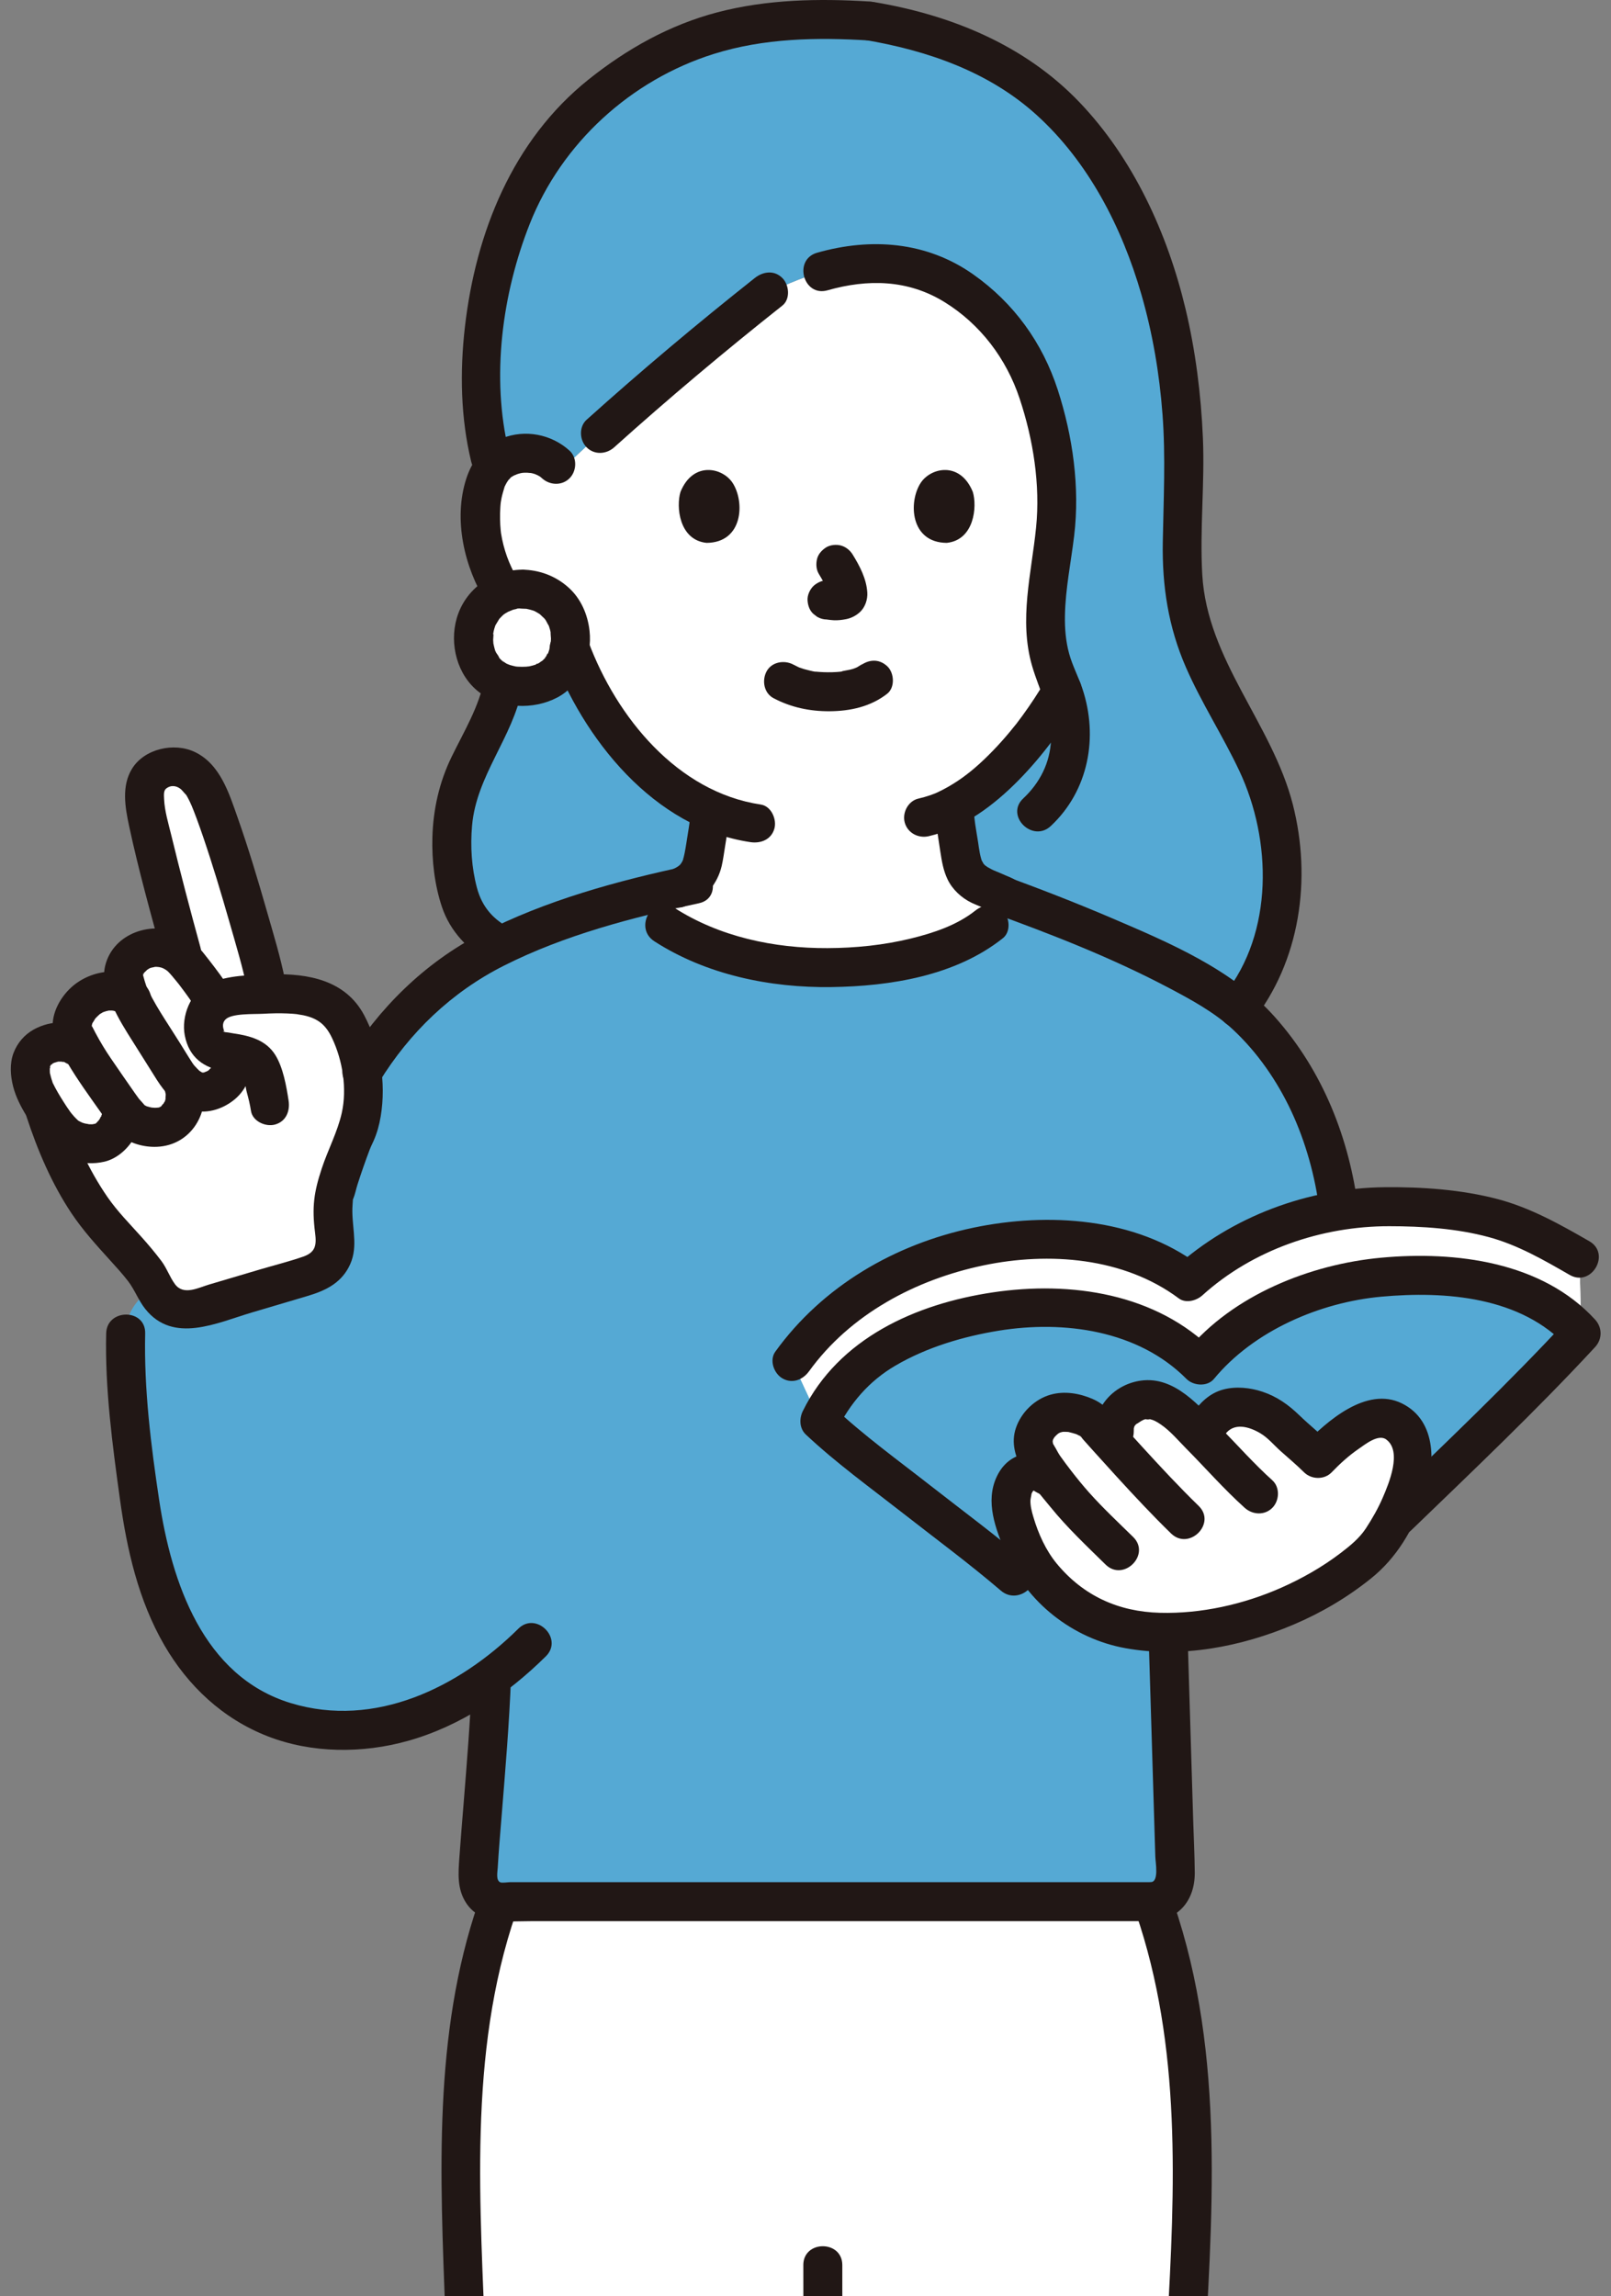 <svg fill="none" height="124" viewBox="0 0 87 124" width="87" xmlns="http://www.w3.org/2000/svg" xmlns:xlink="http://www.w3.org/1999/xlink"><rect x="0" y="0" width="87" height="124" fill="#808080" stroke="none"/><clipPath id="a"><path d="m.578 0h85.858v220h-85.858z"/></clipPath><g clip-path="url(#a)"><g fill="#fff"><path d="m33.183 22.736c-1.125.995-2.141 1.927-2.895 2.676-.474-.702-1.27-.958-1.931-.935-1.185.042-1.69.683-1.907 1.059-.648 1.124-.62 3.194-.185 4.475.308.907.812 2.295 2.029 3.29.539.441 1.351.72 2.103.527.551 1.871 1.548 4.13 3.3 6.226 1.44 1.723 2.955 2.978 4.661 3.719-.05.581-.131 1.133-.234 1.732-.187 1.034-.125 1.956-1.564 2.477-.041.015-.948.437-1.973.912.698.561 1.279 1.029 1.279 1.029 2.599 1.714 5.963 2.334 8.717 2.334 3.243 0 6.848-.708 8.832-2.334l1.381-1.25c-.785-.371-1.434-.678-1.471-.691-1.44-.52-1.383-1.442-1.564-2.477-.116-.661-.202-1.317-.253-1.981 2.55-1.354 4.706-4.269 5.864-6.242-.079-.218-.169-.436-.269-.655-1.65-3.59.44-7.17-.11-11.044-.492-3.463-1.148-6.677-4.168-9.236-3.134-2.656-6.557-2.896-11.501-.445-1.718 1.367-5.279 4.302-8.141 6.833z"/><path d="m28.19 31.816c-1.547 0-2.616 1.198-2.616 2.6 0 1.623 1.012 2.648 2.616 2.648 1.642 0 2.616-1.026 2.616-2.648 0-1.412-1.075-2.6-2.617-2.6z"/><path d="m17.998 65.937c-.038-.475-.038-.921.025-1.294-.01-.197.87-2.823 1.129-3.312.378-.706.545-2.117.473-2.77-.118-1.077-.397-2.616-1.198-3.738-.161-.223-.357-.404-.584-.551-.026-.019-.056-.036-.082-.05-.203-.125-.426-.223-.666-.298-.092-.029-.187-.056-.285-.079-.05-.013-.099-.023-.148-.033-.049-.013-.095-.023-.141-.029-.072-.016-.144-.026-.216-.036-.05-.006-.095-.013-.141-.019-.01 0-.023-.003-.036-.003-.555-.065-1.13-.065-1.654-.042l-.09-.46c-.278-1.417-2.639-9.838-3.489-10.924-.526-.672-1.15-1.19-2.307-.696-.991.423-.831 1.567-.643 2.514.206 1.041 1.235 5.058 1.969 7.702-.553-.621-1.484-.844-2.226-.505-.787.359-1.09 1.029-1.001 1.514 0 0 .073.399.17.926-.514-.329-1.276-.292-1.841.01-.679.364-1.364 1.337-1.029 2.04 0 0 .224.471.449.941l-.14-.115c-.863-.71-2.361-.273-2.605.673-.187.726.128 1.583.533 2.247.048.079.1.163.154.252.051.155.079.243.079.243.548 1.697 1.615 4.29 3.213 6.138.742.857 1.599 1.706 2.271 2.626.196.268.349.543.475.828.379.849 1.316 1.296 2.207 1.031 2.271-.673 4.664-1.383 6.184-1.833.871-.259 1.433-1.116 1.297-2.015-.045-.297-.082-.594-.104-.881z"/><path d="m44.266 76.73c1.144-2.377 2.811-3.659 4.873-4.551 2.548-1.103 5.266-1.651 7.986-1.553 2.699.096 5.678 1.015 7.69 3.095 1.644-2.044 4.714-3.63 7.084-4.271 2.339-.633 4.774-.654 7.166-.413 2.789.282 5.113 1.606 6.329 2.97l-.096-4.063c-2.71-1.563-4.096-2.272-7.136-2.593-2.313-.244-4.942-.326-7.205.286-2.262.612-5.163 1.635-6.771 3.572-1.81-1.382-4.342-2.166-7.062-2.263s-5.438.45-7.986 1.553c-1.121.485-2.32 1.104-3.28 1.894-1.014.835-2.285 1.999-3.082 3.134z"/><path d="m76.026 80.218c-.002.005-.003.011-.005.016-.365 1.209-.973 2.353-1.745 3.401-2.034 1.964-4.773 3.346-7.377 3.994-3.471.863-7.518.947-10.146-1.951-1.16-1.278-1.253-1.643-1.827-3.08-.283-.709-.404-1.585-.287-2.035.155-.597.705-1.579 2.078-.78l.14.081c-.277-.381-.554-.761-.554-.761-.095-.131-.146-.282-.235-.416-.464-.706-.341-1.511.459-2.113.907-.682 2.301-.042 2.55.239.348.393.78.876 1.254 1.401-.369-1.291-.125-2.044 1.092-2.529 1.164-.464 2.505.7 3.349 1.971.443-.597.78-1.462 1.663-1.623.878-.16 2.083.213 2.833.986.65.671 1.22 1.058 1.903 1.75.586-.622 1.249-1.171 1.97-1.632.61-.389 1.371-.721 2.036-.437.417.178.708.57.9.98.373.798.203 1.696-.05 2.54z"/><path d="m62.212 102.695c-.021 0-.042.002-.062.002h-35.016c-.008 0-.016-.001-.025-.001l-.262.34c-2.531 7.271-1.975 15.181-1.71 22.874.823 23.87 2.402 50.062 4.028 73.987.015.219.163.408.374.471 4.739 1.416 10.456 1.444 15.063.055 4.606 1.389 10.329 1.362 15.069-.056.21-.062.357-.249.374-.467 1.726-22.883 2.723-51.134 4.026-73.99.438-7.686.821-15.603-1.71-22.874z"/><path d="m17.998 65.937c-.038-.475-.038-.921.025-1.294-.01-.197.87-2.823 1.129-3.312.378-.706.545-2.117.473-2.77-.118-1.077-.397-2.616-1.198-3.738-.161-.223-.357-.404-.584-.551-.026-.019-.056-.036-.082-.05-.203-.125-.426-.223-.666-.298-.092-.029-.187-.056-.285-.079-.05-.013-.099-.023-.148-.033-.049-.013-.095-.023-.141-.029-.072-.016-.144-.026-.216-.036-.05-.006-.095-.013-.141-.019-.01 0-.023-.003-.036-.003-.555-.065-1.13-.065-1.654-.042l-.09-.46c-.278-1.417-2.639-9.838-3.489-10.924-.526-.672-1.15-1.19-2.307-.696-.991.423-.831 1.567-.643 2.514.206 1.041 1.235 5.058 1.969 7.702-.553-.621-1.484-.844-2.226-.505-.787.359-1.09 1.029-1.001 1.514 0 0 .073.399.17.926-.514-.329-1.276-.292-1.841.01-.679.364-1.364 1.337-1.029 2.04 0 0 .224.471.449.941l-.14-.115c-.863-.71-2.361-.273-2.605.673-.187.726.128 1.583.533 2.247.048.079.1.163.154.252.051.155.079.243.079.243.548 1.697 1.615 4.29 3.213 6.138.742.857 1.599 1.706 2.271 2.626.196.268.349.543.475.828.379.849 1.316 1.296 2.207 1.031 2.271-.673 4.664-1.383 6.184-1.833.871-.259 1.433-1.116 1.297-2.015-.045-.297-.082-.594-.104-.881z"/><path d="m44.266 76.73c1.144-2.377 2.811-3.659 4.873-4.551 2.548-1.103 5.266-1.651 7.986-1.553 2.699.096 5.678 1.015 7.69 3.095 1.644-2.044 4.714-3.63 7.084-4.271 2.339-.633 4.774-.654 7.166-.413 2.789.282 5.113 1.606 6.329 2.97l-.096-4.063c-2.71-1.563-4.096-2.272-7.136-2.593-2.313-.244-4.942-.326-7.205.286-2.262.612-5.163 1.635-6.771 3.572-1.81-1.382-4.342-2.166-7.062-2.263s-5.438.45-7.986 1.553c-1.121.485-2.32 1.104-3.28 1.894-1.014.835-2.285 1.999-3.082 3.134z"/><path d="m76.026 80.218c-.002.005-.003.011-.005.016-.365 1.209-.973 2.353-1.745 3.401-2.034 1.964-4.773 3.346-7.377 3.994-3.471.863-7.518.947-10.146-1.951-1.16-1.278-1.253-1.643-1.827-3.08-.283-.709-.404-1.585-.287-2.035.155-.597.705-1.579 2.078-.78l.14.081c-.277-.381-.554-.761-.554-.761-.095-.131-.146-.282-.235-.416-.464-.706-.341-1.511.459-2.113.907-.682 2.301-.042 2.55.239.348.393.78.876 1.254 1.401-.369-1.291-.125-2.044 1.092-2.529 1.164-.464 2.505.7 3.349 1.971.443-.597.78-1.462 1.663-1.623.878-.16 2.083.213 2.833.986.65.671 1.22 1.058 1.903 1.75.586-.622 1.249-1.171 1.97-1.632.61-.389 1.371-.721 2.036-.437.417.178.708.57.9.98.373.798.203 1.696-.05 2.54z"/></g><path d="m26.62 25.287c.278-.359.786-.777 1.737-.811.661-.023 1.456.233 1.931.935.754-.749 1.771-1.681 2.895-2.676 2.862-2.53 6.423-5.467 8.141-6.834 4.944-2.452 8.366-2.211 11.501.445 3.02 2.559 3.677 5.773 4.168 9.236.55 3.875-1.54 7.454.11 11.044.101.218.19.437.269.655-1.158 1.973-3.313 4.889-5.864 6.242.051.663.138 1.321.253 1.981.181 1.034.125 1.957 1.564 2.477.033.012.555.259 1.226.576.004-.007.009-.014.013-.022.209.077.425.158.64.238.014.005.029.011.043.016.187.07.376.142.568.215.095.036.189.072.284.108.181.07.362.14.545.211.103.041.207.081.311.122.187.073.373.147.561.223.089.036.178.072.268.108.206.083.411.166.618.251.023.009.046.019.07.029.792.327 1.584.667 2.359 1.017.008.004.017.007.025.011.246.111.489.223.73.336.029.014.058.027.087.041.241.113.479.227.714.342.019.009.039.019.059.029 1.513.74 2.876 1.503 3.916 2.251l.001.001c.168.12.326.241.476.361.006.005.013.009.018.014 2.669-3.278 3.028-8.386 1.383-12.435-1.246-3.065-3.418-5.767-4.113-9.002-.441-2.053-.253-4.179-.196-6.278.157-5.799-.76-11.764-3.662-16.786-2.902-5.023-6.933-7.768-13.315-8.822-6.323-.41-10.656.585-15.233 4.578-5.447 4.75-6.489 13.982-5.259 18.944 0 0 .058.236.156.63z" fill="#55a9d4"/><path d="m27.164 36.985c-.275 1.492-1.079 2.843-1.871 4.425-1.29 2.58-1.002 5.834-.283 7.641.27.679 1.149 1.581 2.058 2.001 1.976-.946 4.476-1.789 6.947-2.457.166.119.327.234.479.343 1.062-.493 2.023-.94 2.066-.956 1.44-.52 1.377-1.442 1.564-2.477.103-.599.184-1.151.234-1.732-1.705-.742-3.221-1.997-4.661-3.719-1.419-1.699-2.337-3.5-2.93-5.119-.19 1.319-1.118 2.13-2.576 2.13-.372 0-.709-.06-1.012-.166-.005.028-.01.057-.015.085z" fill="#55a9d4"/><path d="m79.065 69.037c-2.393-.242-4.828-.22-7.166.413-2.37.641-5.439 2.227-7.084 4.271-2.012-2.08-4.991-2.998-7.69-3.095-2.72-.097-5.438.45-7.986 1.553-2.062.893-3.729 2.174-4.873 4.551 1.581 1.498 8.884 7.012 10.529 8.426l1.336-.211c-.595-.757-.756-1.229-1.204-2.349-.283-.709-.404-1.585-.287-2.035.155-.597.705-1.579 2.078-.78 0 0 .07.041.14.081-.277-.381-.554-.761-.554-.761-.095-.131-.146-.282-.235-.416-.464-.706-.341-1.511.459-2.113.907-.682 2.301-.042 2.55.239.349.393.78.876 1.254 1.401-.369-1.291-.125-2.044 1.092-2.529 1.164-.464 2.505.701 3.348 1.971.443-.597.78-1.462 1.663-1.623.878-.16 2.083.213 2.833.986.65.671 1.22 1.058 1.903 1.75.586-.622 1.249-1.171 1.97-1.632.61-.389 1.371-.721 2.036-.437.417.178.708.57.9.98.373.798.203 1.696-.05 2.54-.002.005-.003.011-.005.016-.175.579-.408 1.141-.685 1.687l.126-.02c1.747-1.686 8.449-8.29 9.931-9.895-1.216-1.363-3.539-2.688-6.329-2.97z" fill="#55a9d4"/><path d="m56.754 85.677c-1.16-1.278-1.253-1.643-1.828-3.08-.283-.709-.404-1.585-.287-2.036.155-.597.705-1.579 2.078-.78 0 0 .07.041.14.081-.277-.381-.554-.761-.554-.761-.095-.131-.146-.282-.235-.416-.464-.706-.341-1.511.459-2.113.907-.682 2.301-.042 2.55.239.349.393.78.876 1.254 1.401-.369-1.291-.125-2.044 1.092-2.529 1.164-.464 2.505.701 3.348 1.971.443-.597.78-1.462 1.663-1.623.878-.16 2.083.213 2.833.986.65.671 1.22 1.058 1.903 1.75.586-.622 1.25-1.171 1.97-1.632.043-.027.088-.053.132-.08-.201-2.941-.398-5.616-.581-7.795-.265.056-.53.117-.793.189-2.37.641-5.439 2.227-7.084 4.271-2.012-2.08-4.991-2.999-7.69-3.095-2.72-.097-5.438.45-7.986 1.553-2.062.893-3.729 2.174-4.873 4.551l-1.488-3.203c.797-1.136 2.068-2.3 3.082-3.134.96-.79 2.159-1.409 3.28-1.894 2.548-1.103 5.266-1.651 7.986-1.553 2.72.098 5.252.881 7.062 2.263 1.607-1.938 4.508-2.959 6.771-3.572.439-.118.893-.204 1.355-.275-.08-.655-.154-1.146-.224-1.441-.728-3.098-1.626-5.819-4.496-8.808-2.172-2.262-8.371-4.864-13.028-6.578-1.317 2.617-5.932 3.721-9.981 3.721-2.754 0-6.118-.62-8.717-2.334 0 0-.803-.576-1.851-1.328-3.583.97-7.229 2.306-9.244 3.79-2.676 1.972-3.674 3.005-5.209 5.522 0 0-.007.025-.017.06.032.208.059.41.08.596.072.653-.095 2.064-.473 2.77-.259.489-1.139 3.115-1.129 3.312-.062.373-.062.819-.025 1.294.023.286.059.583.104.881.136.899-.425 1.756-1.297 2.015-1.521.451-3.914 1.16-6.184 1.833-.891.264-1.829-.183-2.207-1.032-.017-.039-.04-.077-.058-.116-1.7.975-1.568 2.491-1.568 2.491-.059 2.029.167 4.055.393 6.072.285 2.551.575 5.126 1.401 7.556.826 2.43 2.241 4.739 4.367 6.179 2.41 1.631 5.552 1.985 8.379 1.294 1.891-.462 3.646-1.358 5.217-2.516-.138 3.684-.701 9.302-.744 10.782.026.437.211.895.542 1.126.232.164.516.195.79.195h35.016c.274 0 .558-.031.79-.195.332-.231.516-.689.542-1.126-.023-.827-.214-7.075-.402-13.226-2.341.021-4.627-.603-6.322-2.473z" fill="#55a9d4"/><g fill="#211715"><path d="m36.954 48.954c.518-.213 1.028-.466 1.388-.912.305-.378.519-.797.631-1.273.082-.35.125-.71.184-1.065.107-.64.201-1.284.256-1.931.047-.55-.518-1.077-1.053-1.053-.61.027-1.003.463-1.053 1.053-.011.131-.023.261-.038.392-.006.052-.012.104-.018.155-.002.011-.035.263-.011.093.023-.166-.009.06-.014.094-.009.065-.019.131-.029.196-.018.119-.037.24-.057.359-.055.336-.101.675-.168 1.009-.028.143-.063.285-.111.423-.01.028-.023.056-.032.085.087-.292.084-.186.042-.107-.036.068-.073.133-.114.198-.054.085-.123.086.066-.081-.024.021-.043.05-.064.073-.058.062-.13.112-.188.173.046-.049.2-.146.055-.052-.041.027-.084.053-.126.077-.074.042-.384.177-.105.063-.265.108-.479.227-.629.484-.132.226-.188.559-.106.811.159.489.749.959 1.295.736z"/><path d="m54.868 47.546c-.226-.15-.517-.243-.763-.358-.187-.087-.393-.156-.575-.25.235.121.031.013-.024-.015-.061-.031-.121-.063-.179-.098-.034-.021-.12-.096-.158-.104.125.1.158.124.097.073-.022-.018-.043-.037-.064-.057-.04-.037-.076-.078-.114-.117-.119-.122.106.174.052.069-.045-.087-.1-.177-.149-.262-.062-.106.091.251.041.09-.015-.048-.032-.095-.046-.143-.028-.098-.051-.197-.071-.297-.039-.2-.066-.403-.096-.605-.045-.294-.099-.587-.142-.881-.004-.029-.051-.333-.013-.083-.014-.091-.023-.182-.034-.272-.021-.182-.04-.364-.056-.547-.048-.547-.45-1.08-1.053-1.053-.529.024-1.105.465-1.053 1.053.069.778.198 1.545.315 2.316.08.52.16 1.003.389 1.484.264.552.756 1.004 1.304 1.268.097.047.197.087.296.129.066.029.132.056.199.082-.173-.077-.225-.101-.156-.07.06.029.121.056.182.085.261.122.571.221.81.381.46.306 1.186.105 1.44-.378.28-.53.112-1.114-.379-1.441z"/><path d="m50.154 45.158c1.894-.439 3.531-1.676 4.87-3.04 1.259-1.284 2.347-2.76 3.258-4.31.288-.49.112-1.154-.378-1.44-.494-.289-1.151-.114-1.44.378-.383.651-.797 1.284-1.242 1.894-.274.376-.371.502-.687.881-.294.354-.601.698-.921 1.028-.618.639-1.238 1.186-1.879 1.613-.351.234-.717.445-1.099.624-.047.022-.094.044-.141.064.079-.032.084-.035.015-.007-.095.037-.19.073-.286.106-.206.071-.415.129-.628.178-.554.128-.882.763-.736 1.295.156.568.739.864 1.295.736z"/><path d="m29.75 35.224c1.748 4.69 5.542 9.476 10.776 10.255.562.084 1.132-.141 1.295-.736.136-.496-.17-1.211-.736-1.295-4.501-.669-7.791-4.723-9.305-8.784-.199-.533-.712-.896-1.295-.736-.512.141-.935.76-.736 1.295z"/><path d="m41.77 37.703c.944.498 1.959.713 3.026.707 1.125-.007 2.219-.246 3.115-.945.436-.34.384-1.137 0-1.489-.463-.425-1.024-.363-1.489 0 .364-.284-.008-.009-.123.051-.089.047-.325.12.009.007-.082.028-.162.062-.245.089-.222.072-.468.083-.685.156.112-.038.174-.021.016-.005-.067.007-.135.012-.202.017-.162.011-.325.015-.487.014-.145-.001-.291-.006-.436-.016-.067-.005-.133-.01-.2-.016-.038-.004-.076-.008-.114-.013-.083-.01-.05-.006.099.013-.008.028-.582-.125-.64-.142-.089-.027-.177-.059-.265-.089-.235-.081.224.107.011.006-.11-.052-.218-.106-.325-.162-.487-.257-1.167-.14-1.44.378-.257.486-.142 1.166.378 1.44z"/><path d="m28.079 31.48c-.461-.742-.781-1.486-.964-2.365-.022-.103-.04-.206-.056-.309-.012-.075-.011-.07 0 .014-.007-.054-.013-.108-.018-.163-.02-.203-.033-.406-.036-.61-.005-.223 0-.446.016-.668.008-.109.017-.219.032-.328-.025.19.028-.137.029-.142.04-.201.101-.391.158-.587.054-.186-.03.043.019-.055.037-.075.074-.149.117-.222.026-.044.069-.09.087-.137.038-.095-.161.165-.031.04.047-.046.105-.1.146-.152.123-.159-.142.071.032-.03.075-.044.148-.09.226-.131-.184.099.074-.024.112-.035.246-.073.284-.072.516-.071.04 0 .327.035.146.003.11.019.219.047.324.084-.119-.042.081.037.116.057.133.074.125.068.22.155.421.383 1.073.415 1.489 0 .388-.388.422-1.105 0-1.489-.983-.894-2.409-1.167-3.65-.668-.986.397-1.609 1.188-1.93 2.185-.707 2.196-.106 4.774 1.083 6.687.3.483.94.67 1.44.378.482-.282.679-.956.378-1.44z"/><path d="m36.749 26.564c-.242.787-.084 2.598 1.407 2.753 1.971-.012 2.076-2.201 1.413-3.231-.543-.843-2.141-1.194-2.82.479z"/><path d="m52.535 26.564c.242.787.084 2.598-1.407 2.753-1.971-.012-2.077-2.201-1.413-3.231.543-.843 2.14-1.194 2.82.479z"/><path d="m44.688 15.678c2.18-.62 4.347-.581 6.315.633 1.942 1.198 3.347 3.061 4.062 5.217.734 2.21 1.121 4.644.887 6.965-.251 2.488-.935 4.984-.217 7.463.396 1.366 1.08 2.508 1.025 3.982-.047 1.246-.6 2.337-1.501 3.18-.992.928.5 2.415 1.489 1.489 2.039-1.907 2.578-4.807 1.705-7.417-.215-.644-.539-1.242-.718-1.9-.183-.672-.237-1.355-.224-2.049.026-1.448.326-2.875.498-4.309.314-2.614-.074-5.372-.884-7.874-.826-2.552-2.373-4.694-4.57-6.242-2.519-1.774-5.518-1.994-8.427-1.168-1.302.37-.748 2.402.56 2.03z"/><path d="m33.168 24.157c2.943-2.644 5.98-5.199 9.082-7.654.446-.353.37-1.12 0-1.489-.441-.441-1.042-.354-1.489 0-3.102 2.455-6.139 5.01-9.082 7.654-.423.38-.387 1.102 0 1.489.421.421 1.065.381 1.489 0z"/><path d="m27.59 50.153c-.955-.484-1.558-1.179-1.832-2.204-.292-1.093-.362-2.233-.265-3.359.232-2.703 2.204-4.771 2.707-7.401.253-1.324-1.776-1.892-2.031-.56-.294 1.542-1.106 2.857-1.784 4.25-.661 1.359-.992 2.825-1.034 4.334-.035 1.255.116 2.568.514 3.762.438 1.314 1.429 2.372 2.661 2.996 1.206.612 2.273-1.205 1.062-1.819z"/><path d="m28.191 30.764c-1.626.021-3.072 1.048-3.527 2.628-.404 1.405.028 3.074 1.199 3.979s2.94.982 4.241.292c1.273-.675 1.89-2.202 1.734-3.594-.099-.883-.464-1.738-1.136-2.341-.698-.627-1.575-.953-2.511-.965-.551-.007-1.078.49-1.052 1.053.026.577.463 1.046 1.053 1.053.076.001.152.007.227.009.254.006-.232-.052.012.001.116.025.231.051.344.088l.066.023c.107.041.087.032-.059-.028.002-.003.107.052.123.059.06.031.119.065.176.101.038.024.075.048.112.074.09.066.073.052-.054-.043-.003.007.221.207.24.228l.044.049c.057.068.057.067.002-.005l-.042-.055c.026.035.052.071.076.108.067.1.111.221.18.316.082.113-.083-.246-.015-.037.028.085.059.17.081.256.012.044.022.088.031.132l.013.067c.018.115.016.09-.009-.076-.018.011.014.306.014.352-.001.072-.005.144-.01.215l-.006.07c-.013.117-.009.092.012-.075-.053.05-.065.313-.086.385-.018.06-.04.119-.06.18-.037.112-.063.017.035-.081-.073.072-.116.226-.175.315-.019.029-.054.066-.068.096.095-.212.097-.122.015-.033-.033.036-.067.07-.103.104-.021.02-.043.04-.065.059-.084.07-.059.052.076-.055-.086.035-.167.114-.251.16-.046.025-.124.047-.163.081.152-.134.154-.06.019-.015-.103.034-.207.063-.313.085-.081.017-.279.014.011.006-.07.002-.142.015-.211.019-.145.008-.29.008-.435 0-.046-.003-.093-.008-.139-.011-.242-.016.243.055.012-.001-.105-.025-.211-.046-.315-.079-.05-.015-.126-.06-.177-.063.156.068.183.078.083.032-.027-.013-.054-.027-.081-.041-.092-.048-.184-.137-.278-.174.188.072.139.12.053.035-.035-.034-.072-.066-.107-.101-.042-.042-.079-.087-.118-.13-.114-.125.053.056.056.073-.017-.102-.162-.266-.212-.364-.058-.112.043-.028.033.081.004-.043-.048-.137-.062-.18-.032-.105-.052-.212-.077-.319-.054-.233.015.252-.001.009-.005-.071-.012-.142-.014-.213-.002-.056.037-.404.011-.423.047.035-.052.247-.003.043.018-.077.033-.154.055-.23.018-.065.042-.127.063-.191.071-.216-.112.204-.001.007.07-.124.153-.243.222-.367.068-.123-.174.189-.021.032.062-.063.119-.13.184-.19.012-.012.1-.087.1-.088-.127.095-.145.109-.054.043.036-.026.074-.051.112-.074.048-.03.096-.058.146-.085.03-.016.06-.032.091-.047.103-.047.082-.04-.063.023.002-.04.349-.11.405-.122l.071-.014c.116-.019.096-.017-.062.006.042-.038.247-.015.303-.016.551-.007 1.079-.479 1.053-1.053-.025-.564-.463-1.06-1.053-1.053z"/><path d="m46.955.082c-2.741-.171-5.536-.118-8.208.582-2.582.676-4.899 1.978-6.973 3.638-4.094 3.278-6.085 8.263-6.669 13.369-.275 2.407-.23 4.903.343 7.265.319 1.317 2.35.759 2.031-.56-.967-3.99-.364-8.515 1.135-12.299 1.725-4.353 5.456-7.757 9.925-9.162 2.724-.857 5.588-.905 8.416-.728 1.354.085 1.349-2.022 0-2.106z"/><path d="m46.675 2.151c3.38.57 6.697 1.706 9.281 4.036 2.825 2.548 4.636 6.092 5.681 9.708.611 2.114.979 4.29 1.143 6.483.173 2.303.056 4.585.015 6.889-.042 2.377.298 4.592 1.251 6.775.841 1.928 1.995 3.697 2.888 5.599 1.75 3.73 1.855 8.717-.815 12.069-.354.444-.434 1.055 0 1.489.367.367 1.133.447 1.489 0 2.614-3.282 3.236-7.739 2.21-11.753-1.118-4.371-4.626-7.787-4.891-12.417-.141-2.46.141-4.926.034-7.39-.102-2.346-.396-4.697-.943-6.981-.975-4.067-2.811-8.092-5.727-11.141-2.945-3.079-6.912-4.701-11.055-5.399-.56-.094-1.134.148-1.295.736-.139.505.172 1.2.736 1.295z"/><path d="m25.829 102.756c-2.448 7.129-2.054 14.766-1.782 22.181.272 7.414.566 14.811.925 22.213.731 15.095 1.641 30.182 2.637 45.262.139 2.095.279 4.191.421 6.286.065.96-.027 2.08.977 2.579.793.394 1.799.527 2.662.692 3.95.757 8.063.716 11.983-.2 1.319-.308.761-2.339-.56-2.031-3.238.756-6.671.87-9.958.357-.826-.129-1.645-.295-2.454-.504-.043-.011-.649-.173-.648-.177.02-.068.077.651.154.003.057-.488-.073-1.069-.105-1.56-.119-1.774-.238-3.549-.355-5.324-.482-7.295-.944-14.593-1.375-21.891-.857-14.504-1.604-29.016-2.118-43.537-.281-7.925-.992-16.153 1.63-23.789.441-1.285-1.593-1.837-2.031-.56z"/><path d="m43.383 122.321c0 4.338.008 8.675.017 13.013.011 6.086.025 12.172.04 18.259.015 6.531.032 13.062.048 19.593.014 5.579.028 11.157.042 16.735.008 3.317.017 6.635.021 9.952v.553c0 1.356 2.106 1.358 2.106 0 0-2.94-.01-5.881-.017-8.822-.013-5.37-.026-10.74-.04-16.11-.016-6.489-.033-12.978-.049-19.467-.015-6.212-.029-12.423-.042-18.634-.009-4.63-.018-9.26-.021-13.89 0-.394 0-.787 0-1.181 0-1.355-2.106-1.357-2.106 0z"/><path d="m35.334 50.831c2.803 1.81 6.261 2.522 9.567 2.475 3.183-.045 6.703-.607 9.258-2.64.446-.354.37-1.119 0-1.489-.44-.44-1.042-.355-1.489 0-.99.788-2.267 1.21-3.479 1.506-1.473.36-2.987.512-4.502.519-2.887.013-5.844-.61-8.291-2.19-1.142-.737-2.2 1.085-1.063 1.819z"/><path d="m25.49 90.592c-.088 2.293-.275 4.583-.459 6.871-.076.945-.155 1.89-.222 2.836-.061.864-.135 1.721.377 2.487.781 1.17 2.258.965 3.485.965h33.471c1.355 0 1.357-2.107 0-2.107h-34.599c-.121 0-.439.055-.54.002-.227-.121-.137-.549-.124-.781.054-.926.134-1.851.209-2.775.201-2.496.413-4.994.509-7.497.052-1.355-2.054-1.353-2.106 0z"/><path d="m61.344 103.315c2.47 7.19 2.11 14.877 1.686 22.351-.394 6.944-.74 13.89-1.076 20.837-.699 14.444-1.348 28.891-2.267 43.323-.122 1.922-.249 3.842-.384 5.763-.065.938-.133 1.876-.201 2.814-.008.111-.074 1.282-.095 1.283l.17-.273c-.143.041-.286.081-.431.12-.29.078-.582.15-.875.217-3.835.875-7.925.882-11.757-.012-1.318-.308-1.881 1.722-.56 2.03 3.63.848 7.401.931 11.08.357.899-.14 1.792-.326 2.671-.561.95-.255 1.674-.591 1.791-1.665.186-1.719.255-3.46.373-5.186.503-7.325.919-14.657 1.302-21.99.771-14.746 1.394-29.501 2.207-44.245.472-8.57 1.239-17.453-1.603-25.723-.438-1.274-2.473-.726-2.031.56z"/><path d="m62.024 88.154c.091 3.034.184 6.069.276 9.104.03 1.001.061 2.002.091 3.003.01.338.211 1.367-.247 1.383-1.351.049-1.358 2.155 0 2.106 1.519-.055 2.389-1.144 2.378-2.623-.007-.921-.055-1.843-.083-2.763-.104-3.403-.208-6.806-.31-10.209-.041-1.352-2.147-1.358-2.106 0z"/><path d="m37.182 46.749c-3.815.809-7.717 1.87-11.198 3.667-3.065 1.583-5.539 4.039-7.33 6.957-.711 1.158 1.11 2.218 1.819 1.063 1.645-2.68 3.91-4.858 6.735-6.284 3.279-1.655 6.957-2.615 10.535-3.373 1.325-.281.764-2.312-.56-2.031z"/><path d="m27.991 87.957c-3.202 3.167-7.737 5.401-12.284 4.018-4.752-1.446-6.444-6.538-7.111-10.964-.445-2.955-.825-6.01-.756-9.002.032-1.356-2.074-1.355-2.106 0-.07 2.983.335 5.997.742 8.946.377 2.732.999 5.471 2.392 7.88 1.287 2.226 3.173 3.987 5.58 4.927 2.388.933 5.128.94 7.58.252 2.85-.799 5.365-2.504 7.452-4.569.965-.955-.524-2.444-1.489-1.489z"/><path d="m53.44 49.244c3.298 1.19 6.589 2.472 9.693 4.112 1.2.634 2.451 1.312 3.451 2.244 1.321 1.23 2.387 2.777 3.149 4.407.776 1.658 1.296 3.534 1.521 5.35.07.565.434 1.053 1.053 1.053.515 0 1.124-.485 1.053-1.053-.479-3.862-1.912-7.519-4.52-10.444-2.286-2.565-5.707-4.008-8.802-5.332-1.988-.85-4.004-1.633-6.037-2.367-1.277-.461-1.827 1.574-.56 2.031z"/><path d="m44.227 31.007c.183.298.355.605.491.927l-.106-.252c.071.17.123.341.15.524l-.037-.28c.008.067.012.133.005.2l.037-.28c-.005.031-.012.061-.022.09l.106-.252c-.009.021-.019.039-.032.058l.165-.213c-.015.018-.029.032-.047.047l.213-.165c-.028.018-.058.033-.089.047l.252-.106c-.075.03-.152.049-.232.062l.28-.037c-.203.027-.407.012-.61-.015l.28.037c-.123-.016-.245-.034-.368-.05-.248-.031-.576.14-.745.308-.183.183-.32.482-.308.745.012.272.102.555.308.745l.213.165c.164.095.341.143.531.144.013.002.026.003.04.005l-.28-.037c.196.027.393.059.591.071.227.013.458-.015.68-.058.283-.055.559-.2.766-.4.266-.258.402-.668.379-1.034-.047-.749-.406-1.43-.793-2.058-.141-.229-.368-.412-.629-.484-.252-.07-.588-.038-.811.106-.225.145-.423.361-.484.629-.062.273-.044.567.106.811z"/><path d="m15.398 52.943c-.253-1.263-.634-2.509-.989-3.747-.483-1.688-.987-3.373-1.571-5.03-.468-1.326-.948-2.91-2.33-3.561-1.111-.524-2.708-.174-3.376.905-.577.933-.378 2.082-.161 3.094.513 2.393 1.175 4.762 1.823 7.121.359 1.305 2.391.751 2.031-.56-.553-2.016-1.086-4.039-1.578-6.071-.152-.627-.355-1.285-.385-1.931-.011-.232-.034-.468.116-.582.283-.216.589-.134.801.047.066.057.355.417.229.233.04.058.078.117.112.179.103.187.191.381.275.577-.107-.25.055.143.074.192.054.137.106.275.157.413.122.33.238.662.352.995.51 1.499.965 3.018 1.401 4.54.354 1.237.736 2.484.989 3.747.266 1.328 2.297.766 2.031-.56z"/><path d="m1.44 60.323c.593 1.813 1.362 3.614 2.424 5.204.607.908 1.334 1.708 2.064 2.514.338.373.681.746.988 1.145.365.475.561 1.044.934 1.509 1.513 1.892 3.866.743 5.749.185.996-.295 1.992-.591 2.989-.886.928-.275 1.758-.651 2.239-1.548.534-.995.214-1.949.201-3.009-.003-.221.017-.436.03-.656.024-.381-.106.251.016-.039.101-.238.15-.516.229-.763.205-.639.425-1.272.663-1.899.027-.072.126-.29.04-.103.057-.125.118-.247.173-.373.184-.42.303-.855.379-1.307.307-1.831-.022-3.833-.895-5.477-1.003-1.887-3.025-2.26-4.995-2.201-1.097.033-2.385.035-3.396.505-.99.46-1.495 1.761-1.292 2.802.232 1.188 1.039 1.766 2.169 1.925.325.046.791.021.966.314.13.217.147.58.215.828.091.332.172.662.224 1.002.087.562.792.874 1.295.736.601-.165.822-.731.736-1.295-.12-.779-.293-1.773-.711-2.452-.502-.814-1.373-1.047-2.258-1.175-.133-.019-.274-.054-.407-.063-.261-.019-.143-.16-.07.022-.095-.234-.173-.483.031-.705.321-.349 1.534-.287 2.04-.315.434-.024.869-.036 1.303-.017.205.008.409.022.613.046-.321-.039.207.041.255.051.787.168 1.212.509 1.557 1.244.569 1.209.811 2.723.518 4.034-.226 1.014-.75 1.997-1.077 2.987-.425 1.285-.543 2.091-.363 3.489.086.667.024 1.05-.65 1.284-.759.263-1.55.46-2.321.688-.92.273-1.839.545-2.759.818-.584.173-1.375.605-1.837-.022-.285-.386-.441-.864-.737-1.256-.334-.443-.69-.866-1.059-1.279-.633-.71-1.308-1.386-1.85-2.171-1.028-1.49-1.771-3.162-2.332-4.878-.419-1.283-2.454-.733-2.031.56z"/><path d="m5.51 60.195c.047.166.006-.261-.002-.035-.008.238.063-.183.004-.015-.013.037-.025.082-.035.121-.036.143-.035-.058.034-.071-.026.005-.111.208-.127.235-.018.029-.068.084-.075.112.002-.006.138-.157.062-.081-.054.054-.101.115-.155.169-.002.002-.091.072-.094.085.005-.023.215-.137.069-.056-.024.013-.05.028-.073.044-.16.11.036-.048.083-.03-.01-.004-.318.056-.12.04.182-.014-.098.003-.141.003-.048 0-.097-.005-.146-.004-.089.002-.132-.055.058.015-.09-.033-.2-.036-.293-.062-.048-.013-.294-.097-.155-.045.146.055-.095-.053-.133-.076.009.005-.119-.072-.117-.077.004-.011.2.178.057.038-.067-.066-.136-.13-.2-.2-.06-.065-.114-.135-.172-.201-.096-.111.106.149.02.027-.023-.033-.047-.064-.071-.096-.124-.172-.241-.35-.354-.529-.206-.325-.405-.653-.573-1-.051-.105-.071-.047.008.019-.02-.017-.035-.094-.044-.118-.032-.092-.061-.185-.086-.28-.014-.053-.023-.108-.037-.161-.047-.171.027.038 0 .038-.013 0-.012-.298-.013-.319-.009-.141.061-.025-.015.046.014-.013.018-.094.023-.114.009-.037.029-.079.033-.117.008-.088-.043.116-.054.125.012-.01.043-.075.053-.096.041-.084.105-.056-.07.079.055-.043.105-.111.154-.16.082-.082.058.028-.08.059.03-.007.07-.046.097-.063.033-.02.068-.036.102-.056.152-.091-.181.049-.062.023.077-.017.152-.052.229-.07.039-.009.08-.013.118-.024.108-.031-.272.011-.069.013.081.001.163 0 .244.001.121.001.028.062-.098-.015.028.017.087.017.12.025.039.01.078.024.117.034.171.043-.144-.096-.053-.025.062.049.323.215.074.019.229.18.441.309.745.309.259 0 .567-.115.745-.309.348-.379.462-1.126 0-1.489-.504-.397-1.031-.622-1.678-.656-.528-.029-1.084.118-1.544.374-.507.282-.884.727-1.089 1.265-.217.569-.169 1.243-.019 1.822.147.569.424 1.098.73 1.596.299.486.615.964.985 1.399.776.912 2.041 1.328 3.211 1.055 1.243-.29 2.259-1.857 1.907-3.104-.15-.53-.751-.911-1.295-.736-.54.175-.896.728-.736 1.295z"/><path d="m7.866 53.242c-1.061-1.167-2.944-.903-4.019.081-.555.508-1.003 1.28-1.003 2.05 0 .735.439 1.409.8 2.025.546.929 1.199 1.822 1.821 2.704.288.409.583.844.965 1.171.546.468 1.332.69 2.046.659 1.861-.08 2.922-1.889 2.45-3.614-.15-.549-.748-.886-1.295-.736-.551.152-.886.745-.736 1.295.021.078.045.155.058.235-.004-.024-.011-.123-.004-.003.004.071-.038.362.006.175-.021.091-.044.181-.077.269.076-.196-.061.07-.098.132.105-.171-.031-.011-.075.059-.053.084.044-.028.067-.044-.03.021-.059.041-.089.06-.031.02-.181.088-.063.042.116-.045-.029.003-.045.006-.014.004-.166.036-.046.015.136-.023-.122.003-.151.003-.064 0-.291-.029-.117.002-.114-.021-.222-.051-.333-.083-.116-.034.013.013.033.022-.045-.02-.108-.067-.158-.082-.035-.01-.099-.091.031.029.151.14.004-.002-.016-.023-.102-.107-.194-.228-.298-.333-.079-.081.036.05.042.057-.034-.044-.067-.088-.1-.133-.06-.081-.118-.163-.176-.245-.434-.616-.86-1.242-1.287-1.862-.308-.447-.587-.914-.843-1.393-.059-.11-.113-.223-.172-.333-.098-.183.056.062-.041-.094.039.063-.035.192.01.017-.004.015-.046.175-.009.055.014-.044.024-.091.035-.136.047-.178-.029.035.028-.061.026-.044.186-.286.089-.163.083-.105.181-.199.28-.289.033-.031.16-.102.016-.012.052-.032.105-.062.156-.094.013-.008.151-.07.042-.024-.123.052.113-.033.138-.04.045-.012.093-.018.137-.032.136-.042-.216-.003.046-.002.047 0 .093-.002.14 0 .03.001.211.032.088.004-.152-.035.076.036.081.029.057.019.057.017-.001-.007-.056-.027-.058-.027-.004 0 .039.019.075.046.114.065-.159-.077-.013-.003.05.066.383.421 1.1.389 1.489 0 .419-.419.384-1.067 0-1.489z"/><path d="m11.516 57.049c.004.08.004.157.006.237 0 .003-.016.184-.002.08.006-.043-.05.191-.077.26.088-.215-.122.165-.038.05.073-.101-.233.208-.121.124.089-.067-.15.081-.184.099.157-.084.023-.025-.063.009-.16.065-.021.012.038.007-.044.004-.087.007-.131.007-.171-.002.148.039-.014-.002-.156-.039.123.066-.023-.007-.021-.011-.196-.122-.105-.057.081.058-.05-.044-.053-.047-.086-.085-.171-.171-.251-.261-.08-.091-.007-.002.007.016-.04-.05-.076-.104-.112-.156-.064-.094-.125-.191-.184-.288-.341-.559-.691-1.111-1.044-1.662-.329-.512-.658-1.026-.947-1.561-.096-.177-.271-.532-.308-.623-.035-.086-.144-.443-.191-.632-.027-.108.026-.084-.007-.024l.012.069c.005-.095.002-.1-.009-.011-.013.008-.037.098.008-.015.019-.047.072-.173-.019.015.026-.054.136-.232.034-.096.032-.042.267-.249.173-.182.117-.082.174-.112.211-.126.057-.022.346-.065.205-.057.182-.011.364.017.485.077.127.064.218.133.244.157.086.081.163.172.24.262.086.1.17.203.253.305.033.042.066.083.1.125.217.273-.053-.071.071.092.323.426.639.86.922 1.314.301.482.94.671 1.44.378.481-.281.68-.956.378-1.441-.36-.577-.771-1.123-1.188-1.659-.425-.548-.854-1.097-1.498-1.399-1.545-.723-3.646-.055-4.091 1.715-.187.747.097 1.494.395 2.169.308.698.716 1.346 1.124 1.988.429.672.846 1.353 1.273 2.025.428.672.985 1.305 1.754 1.584.837.303 1.772.017 2.437-.531.684-.563.999-1.453.955-2.324-.029-.568-.463-1.053-1.053-1.053-.548 0-1.082.482-1.053 1.053z"/><path d="m55.539 84.411c-1.706-1.46-3.521-2.8-5.289-4.182-1.768-1.383-3.608-2.711-5.24-4.244l.165 1.276c.73-1.478 1.751-2.676 3.181-3.513 1.691-.99 3.658-1.574 5.584-1.887 3.515-.571 7.527-.023 10.131 2.603.372.376 1.127.439 1.489 0 2.148-2.603 5.725-4.136 9.035-4.438 3.464-.316 7.557-.006 10.055 2.723v-1.489c-3.169 3.422-6.576 6.656-9.931 9.895-.977.944.513 2.432 1.489 1.489 3.354-3.239 6.762-6.473 9.931-9.895.399-.431.397-1.056 0-1.489-2.865-3.13-7.535-3.709-11.544-3.34-3.837.353-8.017 2.015-10.524 5.055h1.489c-3.111-3.138-7.737-3.808-11.943-3.182-4.162.619-8.322 2.477-10.26 6.405-.203.412-.191.942.165 1.276 1.633 1.533 3.479 2.867 5.24 4.244s3.583 2.723 5.289 4.182c1.025.877 2.521-.607 1.489-1.489z"/><path d="m43.689 74.058c2.226-3.087 5.761-4.957 9.425-5.723 3.534-.739 7.574-.433 10.544 1.782.383.286.956.125 1.276-.165 2.726-2.466 6.443-3.735 10.085-3.732 1.789.001 3.643.12 5.377.588 1.571.424 2.973 1.237 4.373 2.043 1.177.678 2.239-1.141 1.063-1.819-1.58-.91-3.189-1.813-4.964-2.279-1.954-.513-4.073-.659-6.087-.639-4.123.041-8.264 1.569-11.336 4.348l1.276-.165c-3.411-2.545-8.127-2.842-12.167-1.994-4.233.888-8.134 3.154-10.684 6.691-.333.462-.08 1.173.378 1.441.531.311 1.107.085 1.44-.378z"/><path d="m66.153 77.473c.469-.665 1.283-.442 1.905-.074.419.247.733.638 1.094.96.428.381.865.748 1.273 1.152.399.394 1.092.412 1.489 0 .451-.468.929-.905 1.466-1.273.343-.235 1.054-.812 1.478-.503.882.641.137 2.397-.184 3.142-.25.58-.567 1.135-.913 1.663-.351.533-.845.933-1.349 1.319-.988.756-2.09 1.383-3.226 1.886-2.026.896-4.323 1.411-6.543 1.352-2.241-.059-4.125-.912-5.563-2.641-.603-.726-1.01-1.637-1.276-2.538-.085-.289-.168-.601-.156-.904.003-.082.081-.398.044-.307.06-.148.088-.21.164-.209-.088-.001.383.223.33.194 1.195.638 2.26-1.179 1.063-1.819-1.274-.68-2.754-.546-3.421.87-.638 1.355-.06 2.827.478 4.111 1.118 2.67 3.62 4.636 6.462 5.152 3.034.551 6.274-.077 9.082-1.27 1.509-.641 2.908-1.466 4.186-2.492 1.392-1.116 2.271-2.632 2.863-4.306.611-1.726.754-4.189-1.19-5.149-1.907-.942-4.055.959-5.283 2.233h1.489c-.559-.553-1.177-1.042-1.742-1.588-.593-.573-1.204-1.009-1.993-1.275-.659-.222-1.436-.302-2.114-.122-.769.204-1.286.744-1.73 1.374-.783 1.11 1.042 2.162 1.819 1.062z"/><path d="m68.711 79.941c-.979-.879-1.863-1.882-2.785-2.821-1.15-1.17-2.479-2.813-4.309-2.562-1.396.191-2.497 1.325-2.496 2.746.002 1.355 2.108 1.357 2.106 0-.002-.064 0-.128.004-.192-.022.128-.021.132.003.012.013-.056.03-.111.051-.165-.051.121-.049.128.006.022.065-.097.063-.096-.006.005.042-.045.085-.088.132-.128-.148.129.171-.097.213-.119.104-.054.132-.08.295-.111-.196.037.305.037.119.003.245.045.409.134.652.301.502.345.925.851 1.351 1.282 1.056 1.066 2.058 2.213 3.174 3.216.423.38 1.072.417 1.489 0 .386-.386.425-1.108 0-1.489z"/><path d="m64.731 81.323c-1.048-1.019-2.043-2.091-3.029-3.169-.462-.505-.921-1.013-1.377-1.523-.406-.455-.76-.843-1.331-1.087-.703-.301-1.51-.439-2.26-.226-.859.244-1.583.954-1.87 1.794-.547 1.602.943 3.134 1.864 4.272.906 1.118 1.953 2.102 2.978 3.109.969.95 2.459-.539 1.489-1.489-.804-.789-1.631-1.561-2.381-2.403-.171-.192-.337-.387-.5-.586-.167-.203-.355-.442-.455-.572-.204-.268-.411-.535-.604-.812-.095-.137-.166-.28-.248-.425-.038-.066-.081-.13-.116-.198-.067-.127.012.155-.032-.096-.011-.06-.075-.163-.007-.022-.014-.029.021-.215-.013-.021.011-.064.03-.14.055-.197-.012.027-.052.111.009.011.092-.151-.082.083.038-.064.052-.064.113-.124.176-.175.155-.126-.07.04.08-.053.157-.098-.201.073.095-.041.027-.011.205-.043.032-.019.068-.009.143-.009.211-.008.053 0 .105.004.157.008.174.012-.14-.033.026.006.129.031.252.065.379.104.044.014.087.03.13.048-.224-.092.011.013.045.034.036.022.08.054.117.071.164.073-.168-.056-.085-.066.032-.004.161.178.177.196.188.211.376.422.565.632.414.462.831.922 1.25 1.38.959 1.047 1.928 2.088 2.946 3.078.973.946 2.464-.542 1.49-1.489z"/></g></g></svg>